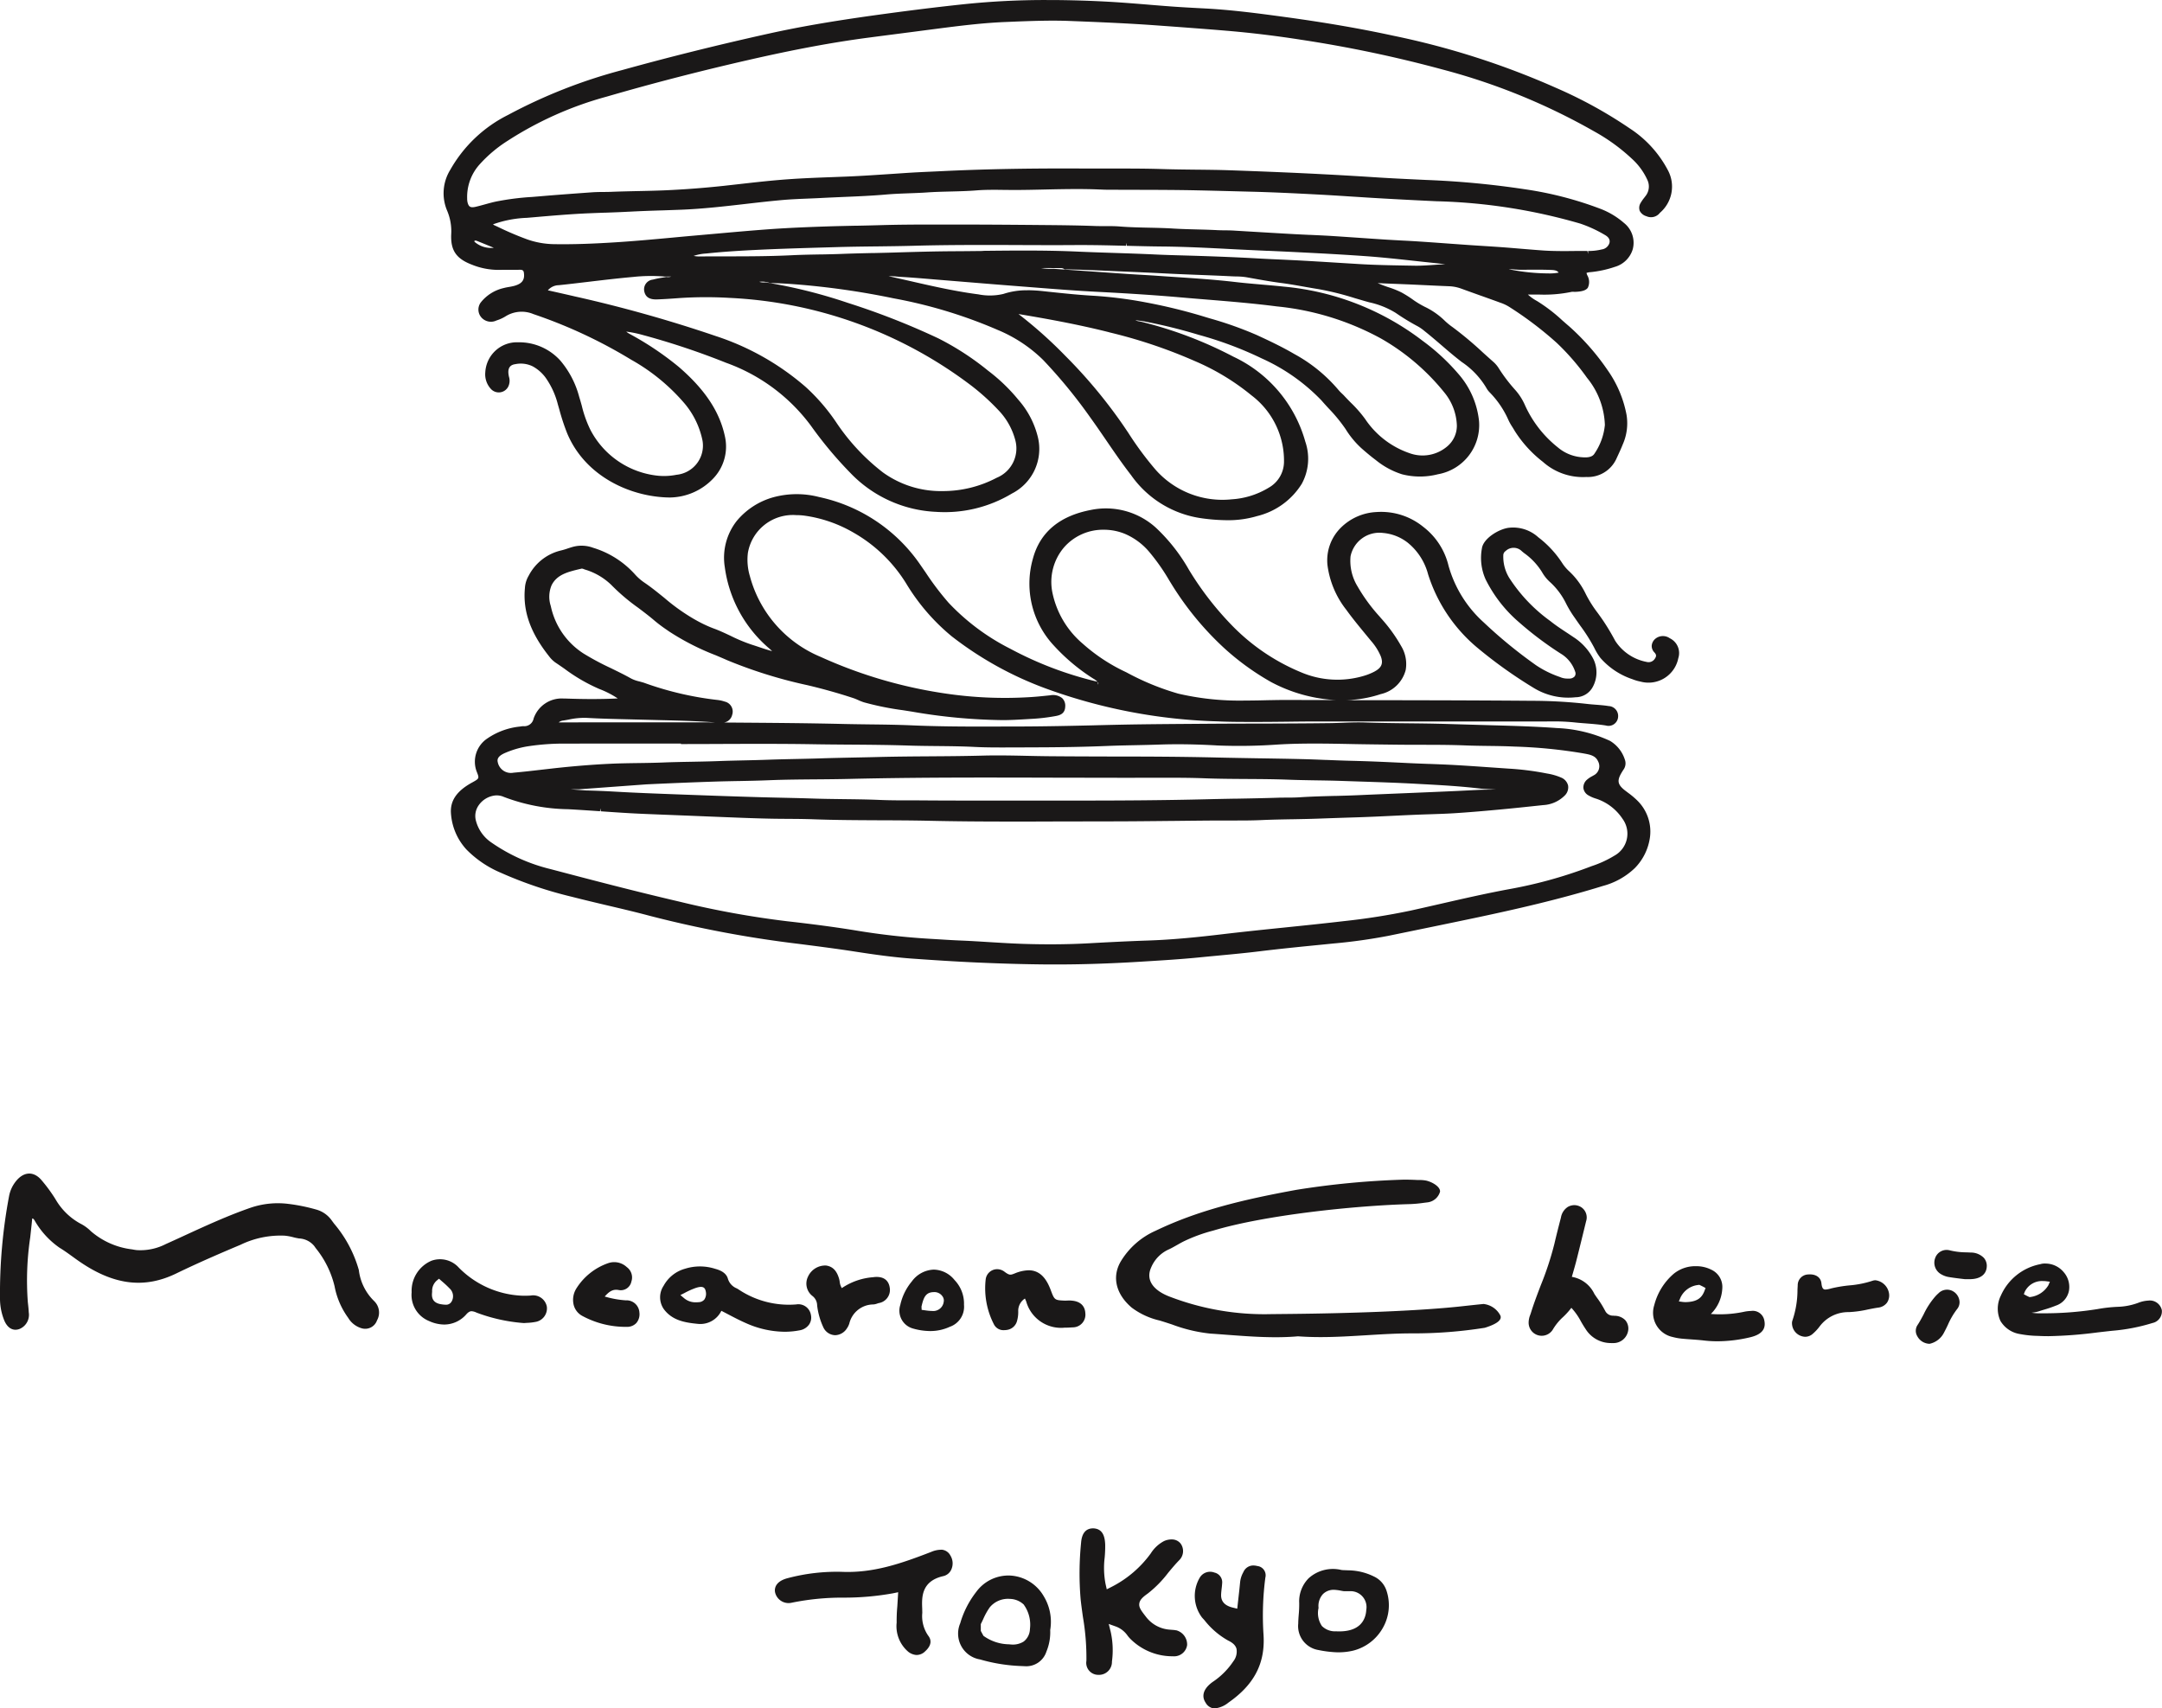 <svg xmlns="http://www.w3.org/2000/svg" xmlns:xlink="http://www.w3.org/1999/xlink" width="214.027" height="169.124" viewBox="0 0 214.027 169.124"><defs><clipPath id="a"><rect width="214.027" height="169.123" fill="none"/></clipPath></defs><g clip-path="url(#a)"><path d="M90.237,124.3c-.172-.049-.494-.048-.835-.091a3.234,3.234,0,0,1-2.177-1.276c-.472-.605-.7-.914-.641-1.3.06-.413.449-.7.864-1a11.12,11.12,0,0,0,1.993-2.034c.344-.413.7-.84,1.093-1.245a1.264,1.264,0,0,0,.155-1.626,1.091,1.091,0,0,0-.848-.429,1.809,1.809,0,0,0-.815.164,3.449,3.449,0,0,0-1.3,1.208,10.907,10.907,0,0,1-3.878,3.319l-.486.246-.121-.535a8.421,8.421,0,0,1-.086-2.606,12.133,12.133,0,0,0,.052-1.259c-.029-1.057-.386-1.591-1.158-1.633h-.007c-.737-.013-1.147.464-1.221,1.416a30.421,30.421,0,0,0-.045,5.608c.058.541.134,1.09.209,1.63l.025.168a23.807,23.807,0,0,1,.337,4.286,1.187,1.187,0,0,0,1.157,1.392h.033a1.28,1.28,0,0,0,1.338-1.313,8.408,8.408,0,0,0-.125-2.953l-.193-.772.75.27a2.457,2.457,0,0,1,1.125.9,2.932,2.932,0,0,0,.3.34,5.881,5.881,0,0,0,4.185,1.69,1.3,1.3,0,0,0,1.4-1.109,1.456,1.456,0,0,0-1.082-1.465" transform="translate(26.202 37.096)" fill="#1a1818"/><path d="M74.384,115.8a2.476,2.476,0,0,0-.994.208c-2.991,1.158-5.725,2.108-8.854,1.979a19,19,0,0,0-5.334.617c-1.3.325-1.337,1.068-1.29,1.371a1.368,1.368,0,0,0,1.667,1.066,25.064,25.064,0,0,1,5.134-.5,27.14,27.14,0,0,0,4.853-.424l.541-.111-.086,1.412a14.977,14.977,0,0,0-.064,1.592,3.32,3.32,0,0,0,1.171,2.908,1.493,1.493,0,0,0,.767.3,1.2,1.2,0,0,0,.881-.362c.738-.67.572-1.214.307-1.546a3.382,3.382,0,0,1-.588-2.263l-.009-.425c-.044-1.081-.107-2.713,2.085-3.211a1.139,1.139,0,0,0,.819-.71,1.475,1.475,0,0,0-.11-1.322,1.071,1.071,0,0,0-.9-.587" transform="translate(18.808 37.615)" fill="#1a1818"/><path d="M96.262,118.184a.923.923,0,0,0-.795-1.155,1.584,1.584,0,0,0-.319-.05,1.062,1.062,0,0,0-1.06.654,2.531,2.531,0,0,0-.327,1.041c-.045.466-.094.921-.154,1.443l-.125,1.135-.472-.114c-.772-.192-1.151-.619-1.126-1.269.005-.192.028-.374.052-.6.023-.176.04-.344.048-.5a.982.982,0,0,0-.758-1.09,1.19,1.19,0,0,0-1.455.5,3.554,3.554,0,0,0,.223,3.948l.25.277a7.844,7.844,0,0,0,2.346,2.008c.6.285.755.595.816.807a1.567,1.567,0,0,1-.314,1.245,7.343,7.343,0,0,1-2.048,2.043c-1.271.919-.908,1.741-.694,2.05a1.094,1.094,0,0,0,.836.572,2.539,2.539,0,0,0,1.431-.586c2.465-1.717,3.569-3.756,3.479-6.417l-.012-.273a28.86,28.86,0,0,1,.178-5.665" transform="translate(29 37.997)" fill="#1a1818"/><path d="M76.764,117.731a3.946,3.946,0,0,0-3.385,1.615,9.227,9.227,0,0,0-1.588,3.111,2.592,2.592,0,0,0,1.963,3.577,16.784,16.784,0,0,0,4.124.656l.293.013a2.089,2.089,0,0,0,2.155-1.451,4.973,4.973,0,0,0,.374-2.126,4.876,4.876,0,0,0-.637-3.344,4.094,4.094,0,0,0-3.3-2.051m1.33,2.893a3.382,3.382,0,0,1,.6,2.4,1.614,1.614,0,0,1-.623,1.241,2.007,2.007,0,0,1-1.2.293l-.089-.007-.158-.015a4.423,4.423,0,0,1-2.533-.841l-.261-.484,0-.676c.086-.167.164-.333.242-.5a6.685,6.685,0,0,1,.64-1.153,2.334,2.334,0,0,1,2-.841,2.06,2.06,0,0,1,1.387.578" transform="translate(23.265 38.24)" fill="#1a1818"/><path d="M105.732,119.342a2.347,2.347,0,0,0-1.219-1.359,5.917,5.917,0,0,0-2.552-.617l-.514-.02a1.153,1.153,0,0,1-.187-.02,3.589,3.589,0,0,0-3.215.819,3.258,3.258,0,0,0-.941,2.467,11.134,11.134,0,0,1-.05,1.168c-.023.3-.044.578-.046.857a2.4,2.4,0,0,0,2.01,2.621,11.072,11.072,0,0,0,1.582.212,6.288,6.288,0,0,0,1.851-.155,4.683,4.683,0,0,0,2.976-2.329,4.528,4.528,0,0,0,.306-3.643m-1.989,1.932c-.045.851-.494,2.259-2.994,2.129a1.842,1.842,0,0,1-1.4-.526,2.281,2.281,0,0,1-.331-1.787,1.74,1.74,0,0,1,.437-1.374,1.505,1.505,0,0,1,1.2-.416,4.32,4.32,0,0,1,.586.083c.1.019.2.038.278.046l.032,0c.07,0,.144,0,.233,0,.114,0,.242,0,.378,0a1.577,1.577,0,0,1,1.583,1.838" transform="translate(31.511 38.086)" fill="#1a1818"/><path d="M36.027,26.232a7.043,7.043,0,0,0,2.467.485h.143c.172,0,.358-.007.582-.007l.939,0c.207,0,.379,0,.564-.005.313,0,.356.143.378.317.091.689-.181,1.057-.942,1.273a5.437,5.437,0,0,1-.55.114c-.17.029-.329.058-.485.1a4.047,4.047,0,0,0-2.295,1.433,1.18,1.18,0,0,0,.056,1.476,1.26,1.26,0,0,0,1.5.306,3.836,3.836,0,0,0,.894-.405,3,3,0,0,1,2.768-.223,48.452,48.452,0,0,1,9.674,4.514,19.409,19.409,0,0,1,5.314,4.369,8.217,8.217,0,0,1,1.749,3.655A2.9,2.9,0,0,1,56.206,47a6.323,6.323,0,0,1-2.251.04,8.517,8.517,0,0,1-6.274-4.49,11.405,11.405,0,0,1-.849-2.373c-.083-.3-.168-.6-.262-.9a9.141,9.141,0,0,0-1.86-3.576,5.491,5.491,0,0,0-4.188-1.816,3.138,3.138,0,0,0-3.246,2.972,2.134,2.134,0,0,0,.568,1.659,1.055,1.055,0,0,0,1.7-.233,1.322,1.322,0,0,0,.074-.995c-.017-.085-.034-.172-.045-.262-.073-.579.151-.906.665-.974a2.679,2.679,0,0,1,1.741.219,3.926,3.926,0,0,1,1.264,1.11,7.966,7.966,0,0,1,1.216,2.648l.152.529a21.371,21.371,0,0,0,.772,2.34c1.824,4.349,6.4,6.323,10.167,6.351A6.021,6.021,0,0,0,59.81,47.4a4.569,4.569,0,0,0,1.2-4.144c-.517-2.484-1.974-4.689-4.587-6.941a30.084,30.084,0,0,0-4.671-3.158l-.13-.072a2.074,2.074,0,0,1-.393-.257,10.964,10.964,0,0,1,1.569.315,74.519,74.519,0,0,1,8.323,2.773,17.992,17.992,0,0,1,8.376,6.209,39.387,39.387,0,0,0,3.959,4.732,12.523,12.523,0,0,0,8.422,3.812,12.9,12.9,0,0,0,7.536-1.815,4.953,4.953,0,0,0,2.582-5.511,8.7,8.7,0,0,0-1.947-3.765,17.515,17.515,0,0,0-3.009-2.891,27.165,27.165,0,0,0-4.918-3.193,73.074,73.074,0,0,0-8.984-3.521,50.842,50.842,0,0,0-8.085-2.015l-.038-.007-.04.005A1.506,1.506,0,0,1,64.4,27.9a2.169,2.169,0,0,1,1,.1l.107.021c.874.011,1.73.068,2.452.123A77.316,77.316,0,0,1,77.7,29.534a47.478,47.478,0,0,1,10.338,3.142A14.132,14.132,0,0,1,92.5,35.633a50.546,50.546,0,0,1,4.693,5.729c.522.722,1.032,1.467,1.558,2.236.778,1.137,1.581,2.312,2.456,3.438a10.243,10.243,0,0,0,7.045,4.279,19.148,19.148,0,0,0,2.475.183,10,10,0,0,0,2.952-.408A7.206,7.206,0,0,0,118.1,47.9a5.186,5.186,0,0,0,.355-4.175,13.209,13.209,0,0,0-7.12-8.415,40.317,40.317,0,0,0-9.156-3.468c-.045-.011-.1-.02-.162-.03a1,1,0,0,1-.383-.118l.14.019c.246.032.478.061.711.1a52.9,52.9,0,0,1,5.4,1.329,36.485,36.485,0,0,1,6.262,2.342,18.936,18.936,0,0,1,5.891,4.139c.236.272.484.543.725.805a15.614,15.614,0,0,1,1.675,2.043,8.876,8.876,0,0,0,1.588,1.917c.547.481.979.836,1.4,1.15a7.845,7.845,0,0,0,2.6,1.412,7.162,7.162,0,0,0,3.549,0,4.942,4.942,0,0,0,4.077-5.265,8.4,8.4,0,0,0-2.035-4.661,20.791,20.791,0,0,0-3.54-3.278,26.554,26.554,0,0,0-13.738-5.371c-.739-.079-1.493-.144-2.222-.207l-.073-.007c-.833-.072-1.693-.146-2.537-.245-1.961-.229-3.963-.363-5.923-.493q-.9-.06-1.794-.122c-.541-.038-1.089-.07-1.62-.1l-.227-.013c-.417-.025-.844-.05-1.265-.079l-7.146-.5a5.711,5.711,0,0,1-1.236-.07c.176,0,.347-.005.509-.005l1.023.005.405,0a.561.561,0,0,1,.319.078l.07.046h.085c1.155.024,2.349.064,3.647.123l2.28.1c1.269.056,2.582.113,3.872.18,1.15.06,2.321.106,3.523.151,1.039.041,2.11.083,3.164.136.132.007.27.011.42.015a6.753,6.753,0,0,1,1.015.078c1.112.2,2.261.412,3.422.566.78.1,1.566.241,2.325.375l.126.023c.421.073.852.148,1.278.216a28.862,28.862,0,0,1,3.566.886c.337.1.684.2,1.024.3l.412.115a8.321,8.321,0,0,1,2.627,1.051,21.716,21.716,0,0,0,2.2,1.338,4.476,4.476,0,0,1,.664.47l.093.074c.534.428,1.059.877,1.565,1.312.552.476,1.123.966,1.708,1.426l.284.224a8.033,8.033,0,0,1,2.459,2.587,1.992,1.992,0,0,0,.359.468l.1.106a9.141,9.141,0,0,1,1.713,2.577,5.19,5.19,0,0,0,.4.714c.078.125.158.252.231.382a11.9,11.9,0,0,0,2.789,3.063,5.94,5.94,0,0,0,4.3,1.5,3.1,3.1,0,0,0,2.964-1.778l.151-.329c.17-.366.344-.743.492-1.119a5.161,5.161,0,0,0,.374-2.931,11.331,11.331,0,0,0-1.889-4.442,23.592,23.592,0,0,0-3.8-4.322c-.221-.188-.442-.383-.664-.576a16.263,16.263,0,0,0-2.5-1.917,4.43,4.43,0,0,1-.909-.643l.429,0h.759a13.275,13.275,0,0,0,3.113-.265.506.506,0,0,1,.125-.013l.249.008c.685-.028,1.06-.148,1.251-.4a1.325,1.325,0,0,0-.048-1.24,2.118,2.118,0,0,1-.081-.231,1.145,1.145,0,0,1,.366-.077,10.753,10.753,0,0,0,2.442-.526,2.591,2.591,0,0,0,1.773-1.751A2.5,2.5,0,0,0,150,22.07a7.771,7.771,0,0,0-2.415-1.431,35.249,35.249,0,0,0-7.375-1.9,87.415,87.415,0,0,0-9.74-.923l-.943-.044c-1.407-.066-2.863-.136-4.294-.231-2.129-.14-4.467-.272-7.361-.409-2.159-.1-4.3-.185-6.845-.274-1.143-.04-2.309-.052-3.484-.064-1.059-.012-2.152-.023-3.227-.058-1.383-.045-2.777-.052-4.076-.052h-1.9c-.558,0-1.014,0-1.432,0-.824-.005-1.637-.008-2.414-.008-4.367,0-8.24.085-11.844.258l-.99.046c-.9.04-1.822.082-2.732.142l-1.2.081c-1.516.1-3.084.209-4.637.274l-1.6.062c-1.338.049-2.855.106-4.323.213-1.612.118-3.225.3-4.784.477l-1.555.174c-1.873.2-3.781.348-5.673.433-.934.041-1.883.061-2.821.081-.849.019-1.726.037-2.587.073-.264.011-.531.013-.8.015-.366,0-.743.008-1.11.033-1.864.134-3.545.256-5.222.4l-.723.06a26.092,26.092,0,0,0-3.643.472c-.333.076-.669.168-.994.258-.294.082-.6.166-.9.237-.542.127-.726.024-.841-.452a1.734,1.734,0,0,1-.034-.379,4.81,4.81,0,0,1,1.257-3.385,13.243,13.243,0,0,1,2.741-2.305,34.956,34.956,0,0,1,9.806-4.376c4.543-1.321,9.311-2.553,14.172-3.66,4.5-1.027,8.236-1.72,11.753-2.182,1.921-.253,3.874-.5,5.768-.75l1.143-.148c2.25-.291,4.45-.56,6.635-.649l.488-.02c1.83-.078,4.031-.158,5.831-.085,2.875.111,5.687.228,8.505.429,2.289.166,4.724.342,7.114.543s4.858.5,7.3.882a124.885,124.885,0,0,1,14.051,2.954,62.445,62.445,0,0,1,15.024,6.135,18.6,18.6,0,0,1,3.695,2.68,6.391,6.391,0,0,1,1.575,2.163,1.52,1.52,0,0,1-.221,1.567l-.134.175a3.817,3.817,0,0,0-.319.462.919.919,0,0,0-.107.805,1.063,1.063,0,0,0,.664.535,1.108,1.108,0,0,0,1.339-.339,3.41,3.41,0,0,0,.79-4.208,11.094,11.094,0,0,0-3.784-4.149,44.034,44.034,0,0,0-7.252-3.992,78.84,78.84,0,0,0-16.16-5.183c-3.263-.709-6.8-1.317-10.824-1.864-2.659-.362-5.258-.7-7.844-.833l-.167-.009c-1.016-.053-2.065-.109-3.1-.184-.706-.052-1.423-.11-2.121-.167l-.228-.02C101.6.354,100.3.246,99.014.174c-1.8-.1-3.672-.16-5.559-.171l-.564,0a77.488,77.488,0,0,0-8.252.416c-2.725.289-5.628.649-8.875,1.1C71.523,2.11,68.3,2.67,65.315,3.332c-5.022,1.114-9.9,2.329-14.512,3.61a51.816,51.816,0,0,0-11.262,4.43,13.49,13.49,0,0,0-5.731,5.437,4.416,4.416,0,0,0-.319,4.029A5.2,5.2,0,0,1,33.9,23.23c-.056,1.592.521,2.406,2.128,3m.17-2.371a.12.12,0,0,1,.1-.044.424.424,0,0,1,.158.036c.481.192.967.391,1.473.6l.188.077A2.472,2.472,0,0,1,36.288,24c-.021-.015-.123-.093-.091-.143m15.315-2.9c1.09-.058,2.2-.1,3.341-.132.6-.02,1.219-.041,1.827-.065,2.093-.083,4.2-.323,6.281-.562,1.231-.142,2.5-.287,3.76-.4.824-.072,1.668-.106,2.483-.139l.114-.005c.395-.016.8-.032,1.2-.054.721-.038,1.453-.069,2.161-.1,1.4-.058,2.855-.119,4.288-.245.759-.066,1.545-.094,2.254-.121.583-.021,1.184-.042,1.771-.083.778-.054,1.569-.074,2.342-.093.848-.021,1.725-.042,2.6-.113.473-.037,1-.054,1.651-.054.325,0,.653,0,.971.008l1.047.008c1.036,0,2.091-.024,3.153-.048,1.8-.041,3.739-.072,5.3,0l.076,0c.225.012.46.021.689.024.791,0,1.6.007,2.382.008h.486c2.012.005,4.092.009,6.137.054,1.241.026,2.5.06,3.725.091l1.53.04c2.038.052,4.025.144,6.383.268,1.239.064,2.5.144,3.714.223l.219.013c.75.048,1.521.1,2.28.142,1.958.114,3.924.213,5.77.3a55.866,55.866,0,0,1,14.237,2.216,12.837,12.837,0,0,1,2.415,1.113c.387.216.539.474.466.79a.924.924,0,0,1-.767.652,5.451,5.451,0,0,1-1.346.152v.289l-.073-.29h-.441c-.327,0-.654,0-.98.005s-.653.005-.98.005c-.817,0-1.44-.019-2.019-.06-.7-.05-1.414-.109-2.157-.171l-.159-.013c-.556-.046-1.129-.094-1.692-.136-.633-.046-1.278-.087-1.9-.127-.469-.029-.954-.06-1.431-.093l-2.069-.148c-.935-.068-1.9-.138-2.854-.2-.588-.04-1.187-.072-1.767-.1l-.114-.007c-.478-.026-.971-.053-1.456-.083-.751-.049-1.514-.1-2.252-.152-.975-.066-1.983-.135-2.976-.2-.709-.044-1.432-.077-2.13-.109l-.089,0c-.543-.025-1.1-.052-1.653-.082-1.537-.086-3.1-.18-4.606-.27l-1.31-.079c-.276-.016-.56-.02-.843-.023-.246,0-.5-.005-.755-.017-.676-.036-1.365-.054-2.043-.072-.778-.02-1.579-.041-2.37-.09s-1.592-.066-2.379-.083c-.941-.02-1.913-.042-2.867-.118-.44-.036-.888-.038-1.272-.038h-.442c-.253,0-.526,0-.8-.012-1.761-.065-3.6-.081-5.109-.094-2.779-.025-5.766-.048-8.781-.049H81.749c-2.011,0-3.7.011-5.407.062-.743.023-1.5.038-2.231.054l-.184,0c-.908.02-1.844.04-2.765.069-1.71.057-3.727.134-5.7.274-1.765.127-3.558.287-5.293.442l-2.116.188c-.729.064-1.468.131-2.187.2l-.188.017c-1.717.158-3.494.322-5.26.437-2.463.163-4.446.229-6.314.2a8.383,8.383,0,0,1-2.656-.466,30.536,30.536,0,0,1-2.932-1.249l-.266-.123a.68.68,0,0,1-.209-.125,11.079,11.079,0,0,1,3.356-.644l.766-.066c1.792-.154,3.645-.314,5.473-.389.472-.02.943-.037,1.415-.054l.077,0c.784-.028,1.592-.057,2.386-.1M99.05,32.9a49.573,49.573,0,0,1,8.446,2.834,23.1,23.1,0,0,1,5.625,3.4,8.11,8.11,0,0,1,3.222,6.653,2.964,2.964,0,0,1-1.517,2.495,7.992,7.992,0,0,1-3.655,1.147,8.822,8.822,0,0,1-7.533-2.925,32.034,32.034,0,0,1-2.7-3.646l-.44-.653A49.338,49.338,0,0,0,94.7,35.23,43.611,43.611,0,0,0,90.076,31.1l-.016-.012c2.677.446,5.828,1.008,8.99,1.807m-8.1-4.159a7.314,7.314,0,0,0-2.39.363,5.816,5.816,0,0,1-2.471.04c-2.134-.276-4.235-.741-6.38-1.232-.658-.152-1.324-.3-2.028-.46l-.47-.106a6.51,6.51,0,0,1,.788.036c.117.011.227.02.338.026,1.143.068,2.3.166,3.422.26l3.484.285c1.48.122,3.01.246,4.515.363l1.565.122c2.163.171,4.4.347,6.615.46,3.17.162,5.77.335,8.179.546.827.073,1.668.142,2.5.209,2.3.188,4.685.383,7.014.684a26.979,26.979,0,0,1,10.32,3.182,22.079,22.079,0,0,1,6.261,5.334,5.421,5.421,0,0,1,1.245,3.279,2.669,2.669,0,0,1-.934,2.046,3.761,3.761,0,0,1-3.735.694,8.664,8.664,0,0,1-4.409-3.385,12.063,12.063,0,0,0-1.41-1.611c-.213-.216-.433-.439-.641-.664-.078-.086-.163-.167-.253-.253a3.946,3.946,0,0,1-.342-.355,15.288,15.288,0,0,0-4.369-3.555c-1.206-.706-2.487-1.312-3.7-1.871a36.308,36.308,0,0,0-4.685-1.663l-.541-.164a53.894,53.894,0,0,0-5.715-1.4,41.546,41.546,0,0,0-5.335-.674c-1.456-.083-2.931-.241-4.387-.395l-.441-.048a15.424,15.424,0,0,0-1.611-.1m-4.43-3.882H86.39c-.9.011-1.82.02-2.729.024-1.934.011-3.872.065-6.024.131-.611.019-1.232.032-1.836.046l-.18,0c-.987.023-2.008.045-3.011.085-.7.029-1.419.042-2.114.056l-.181,0c-.872.016-1.773.032-2.655.076-2.277.113-4.579.114-6.814.115-.717,0-1.456,0-2.185.007h-.135a2.863,2.863,0,0,1-.623-.054,4.685,4.685,0,0,1,1.239-.237l.2-.02c1.652-.172,3.337-.268,4.768-.338,2.271-.111,4.575-.178,6.8-.242l1.182-.034c1.289-.038,2.6-.054,3.862-.069h.087c1.18-.015,2.4-.029,3.6-.062,1.989-.056,4.1-.081,6.859-.081,1.086,0,2.19,0,3.264.008h.309c1.947.008,4.057.015,5.75,0h.492c1.464,0,2.953.037,4.393.074l.007-.29.068.291c1.15.029,2.337.06,3.505.07,2.234.021,4.489.132,6.992.265,1.115.058,2.251.11,3.348.159l.085,0c.817.036,1.66.074,2.491.115,2.647.131,4.873.25,7.128.409,1.651.115,3.324.3,4.954.477.7.077,1.423.155,2.136.229l.9.1c-.372.015-.75.041-1.137.066-.55.04-1.174.082-1.785.082l-1.118-.019c-1.435-.025-2.917-.052-4.375-.138l-2.258-.138c-1.147-.072-2.336-.144-3.5-.209-.658-.037-1.329-.066-1.977-.1-.7-.029-1.418-.061-2.126-.1-1.985-.115-4.159-.207-6.84-.289l-.98-.028c-.877-.024-1.781-.049-2.671-.093-1.31-.062-2.644-.106-3.993-.15-1.184-.038-2.41-.078-3.614-.131-1.586-.073-3.284-.106-5.346-.106-1.361,0-2.744.015-4.082.029M44.556,28.231c.98-.1,1.977-.221,2.94-.335,1.451-.172,2.95-.35,4.439-.482a16.21,16.21,0,0,1,3.129-.033h.611a.992.992,0,0,1-.424.041l-.048-.007-.046.009c-.125.023-.25.044-.372.064a8.427,8.427,0,0,0-.919.191.969.969,0,0,0-.848,1.175c.117.53.476.788,1.17.788h0c.73-.021,1.475-.074,2.194-.127l.234-.017a39.752,39.752,0,0,1,4.859-.008,42.909,42.909,0,0,1,23.536,8.4,22.358,22.358,0,0,1,3.108,2.762,6.721,6.721,0,0,1,1.6,2.831,3.14,3.14,0,0,1-1.814,3.812,11.419,11.419,0,0,1-5.35,1.32,9.8,9.8,0,0,1-5.919-1.852,20.894,20.894,0,0,1-4.626-4.963A19.327,19.327,0,0,0,68.986,38.3a25.751,25.751,0,0,0-8.882-5.03,133.974,133.974,0,0,0-13.985-3.931c-.628-.147-1.271-.291-1.893-.432l-.755-.168a1.453,1.453,0,0,1,1.085-.507m81.729-.175q1.24.05,2.48.1l1.461.068c.792.038,1.61.078,2.415.109a3.953,3.953,0,0,1,1.235.233c.636.233,1.285.465,1.914.69l.1.034c.612.219,1.244.444,1.864.672a4.121,4.121,0,0,1,.861.4,35.324,35.324,0,0,1,4.732,3.582,23.626,23.626,0,0,1,3,3.463,7.762,7.762,0,0,1,1.763,4.661,6.061,6.061,0,0,1-1.017,2.817c-.1.168-.3.393-.93.393-.158,0-.309-.013-.439-.025a4.136,4.136,0,0,1-2.255-.953,11.233,11.233,0,0,1-3.307-4.273,5.737,5.737,0,0,0-.927-1.427,15.786,15.786,0,0,1-1.61-2.113,2.9,2.9,0,0,0-.562-.67c-.339-.3-.678-.605-1.012-.906a35.063,35.063,0,0,0-3.01-2.521,6.828,6.828,0,0,1-.776-.633,7.334,7.334,0,0,0-1.986-1.387,9.1,9.1,0,0,1-1.232-.75,10.744,10.744,0,0,0-1.074-.672,9,9,0,0,0-1.281-.513,11.21,11.21,0,0,1-1.076-.412ZM139.2,26.679c.191.013.371.026.562.026l1.531-.008c.583,0,1.055.008,1.485.026.3.011.608.042.753.264a4.636,4.636,0,0,1-1.036.079,19.994,19.994,0,0,1-3.908-.415,5.874,5.874,0,0,1,.613.026m-90.084-5.91Z" transform="translate(10.765)" fill="#1a1818"/><path d="M154.35,51.185a1.18,1.18,0,0,0-1.39.03,1,1,0,0,0-.392.7.9.9,0,0,0,.268.681c.231.245.188.411.021.647a.728.728,0,0,1-.79.291,4.755,4.755,0,0,1-3.119-2.1c-.363-.682-.737-1.31-1.142-1.92-.185-.277-.386-.555-.58-.824a11.981,11.981,0,0,1-1.172-1.851,7.652,7.652,0,0,0-1.211-1.824c-.125-.139-.265-.278-.413-.424a4.116,4.116,0,0,1-.709-.824,10.165,10.165,0,0,0-2.382-2.573,3.7,3.7,0,0,0-2.864-.946c-.98.089-2.589,1.047-2.719,2.056a5.185,5.185,0,0,0,.371,3.064,13.474,13.474,0,0,0,3.295,4.229,33.75,33.75,0,0,0,4.129,3.108,3.255,3.255,0,0,1,1.436,1.785.489.489,0,0,1-.05.478.7.7,0,0,1-.548.213l-.139,0a1.777,1.777,0,0,1-.661-.111l-.121-.048a10.015,10.015,0,0,1-2.379-1.179l-.078-.057a46.759,46.759,0,0,1-5.06-4.153,11.843,11.843,0,0,1-3.5-5.628,6.86,6.86,0,0,0-2.5-3.845,6.609,6.609,0,0,0-4.618-1.465,5.359,5.359,0,0,0-3.552,1.563,4.548,4.548,0,0,0-1.314,3.672,8.986,8.986,0,0,0,1.865,4.442c.59.821,1.248,1.618,1.884,2.391l.582.707a5.592,5.592,0,0,1,.946,1.5c.269.71.09,1.139-.637,1.526a5.693,5.693,0,0,1-1.025.412,9.18,9.18,0,0,1-6.253-.359,20.415,20.415,0,0,1-6.969-4.789,30.713,30.713,0,0,1-4.1-5.339,17.621,17.621,0,0,0-3.271-4.169,7.365,7.365,0,0,0-6.445-1.763c-3.112.594-5.044,2.222-5.74,4.837a8.987,8.987,0,0,0,2.08,8.59,19.218,19.218,0,0,0,3.7,3.14q.1.064.2.127a2.026,2.026,0,0,1,.42.313,35.367,35.367,0,0,1-8.613-3.256,22.019,22.019,0,0,1-6.134-4.569,27.94,27.94,0,0,1-2.272-3l-.53-.766a16.25,16.25,0,0,0-10-6.693,8.838,8.838,0,0,0-4.528.017,7.221,7.221,0,0,0-3.642,2.353,5.892,5.892,0,0,0-1.176,4.58,12.8,12.8,0,0,0,4.424,8.062c.09.078.176.16.26.241-.446-.117-.87-.26-1.284-.4-.236-.079-.48-.162-.721-.236a16.156,16.156,0,0,1-2.118-.884c-.554-.261-1.126-.531-1.72-.743a12.784,12.784,0,0,1-1.775-.849l-.089-.048a19.7,19.7,0,0,1-2.969-2.117c-.621-.5-1.264-1.027-1.951-1.494a5.067,5.067,0,0,1-.959-.836,9.134,9.134,0,0,0-4.129-2.623,3.293,3.293,0,0,0-1.883-.125c-.209.05-.412.118-.643.193a6.534,6.534,0,0,1-.723.212A4.859,4.859,0,0,0,41.4,44.985a2.706,2.706,0,0,0-.378,1.216c-.221,2.291.537,4.441,2.386,6.77a2.84,2.84,0,0,0,.627.62c.3.2.6.407.893.612a17.109,17.109,0,0,0,3.454,2.007,9.162,9.162,0,0,1,1.827.938c-1.582.078-3.17.082-5.222.008l-.151,0a2.933,2.933,0,0,0-2.956,1.985.939.939,0,0,1-1.021.752,2.108,2.108,0,0,0-.309.037A6.955,6.955,0,0,0,37.317,61.1a2.761,2.761,0,0,0-1.073,3.286c.272.684.272.684-.435,1.077l-.073.04c-1.473.821-2.121,1.775-2.039,3a5.856,5.856,0,0,0,1.545,3.61,10.467,10.467,0,0,0,3.4,2.295,40.348,40.348,0,0,0,7.036,2.377c1.172.3,2.375.586,3.556.864,1.359.319,2.765.65,4.133,1.016A112.043,112.043,0,0,0,68.15,81.448l.147.019c1.742.224,3.543.454,5.328.73,2.091.325,3.85.566,5.642.7,1.99.142,4.34.3,6.676.4,2.473.109,4.716.17,6.857.185l.869,0c2.526,0,5.156-.085,8.039-.257l.309-.019c1.937-.117,3.94-.237,5.9-.435.611-.061,1.232-.119,1.834-.176,1.3-.122,2.642-.248,3.974-.412,2.042-.25,4.123-.457,6.141-.656l1.17-.118a54.311,54.311,0,0,0,5.476-.764l.1-.021c2.7-.554,5.752-1.179,8.7-1.8,3.724-.791,8.113-1.779,12.435-3.117a7.251,7.251,0,0,0,3.15-1.766,5.382,5.382,0,0,0,1.505-3.111,4.294,4.294,0,0,0-1.239-3.553,7.9,7.9,0,0,0-.935-.79l-.3-.227c-.726-.568-.809-.951-.375-1.709.081-.138.148-.248.217-.348a1.076,1.076,0,0,0,.128-1.029,3.333,3.333,0,0,0-1.459-1.826,13.828,13.828,0,0,0-5.26-1.268c-2.159-.158-4.355-.219-6.476-.277l-4.553-.132c-1.249-.036-2.52-.05-3.817-.064-1.375-.016-2.794-.032-4.192-.081-.644-.021-1.408,0-2.117.029-.405.015-.827.03-1.239.036-2.541.032-5.123.04-7.622.046h-.123c-1.643,0-3.339.009-5.007.021l-.918.007c-1.7.012-3.459.025-5.187.048-1.559.021-3.144.058-4.746.1-2.244.052-4.564.1-6.844.11l-4.086.009c-2.061,0-4.5-.013-6.973-.122-1.379-.06-2.785-.077-4.2-.094-.847-.011-1.722-.021-2.585-.042-3.35-.079-6.759-.106-10.057-.13l-1.7-.013a.992.992,0,0,0,.8-.76A1.011,1.011,0,0,0,60.8,57.46a3.312,3.312,0,0,0-.672-.155,31.874,31.874,0,0,1-7.251-1.684c-.16-.06-.33-.1-.538-.159a3.351,3.351,0,0,1-.8-.284c-.657-.372-1.342-.7-2.007-1.028a26.263,26.263,0,0,1-2.7-1.444A7.38,7.38,0,0,1,43.581,48a2.947,2.947,0,0,1,.079-2.056c.525-1.059,1.614-1.322,2.768-1.6l.224-.05a.667.667,0,0,1,.22.062l.079.029a6.343,6.343,0,0,1,2.619,1.524,19.6,19.6,0,0,0,2.658,2.26c.548.413,1.114.841,1.639,1.292a14.23,14.23,0,0,0,1.15.864l.256.179A24.586,24.586,0,0,0,59.9,52.87c.376.159.766.325,1.146.493A46.4,46.4,0,0,0,69,55.839c1.563.37,3.093.8,4.549,1.282.167.056.323.126.48.195a4.945,4.945,0,0,0,.56.219,28.8,28.8,0,0,0,3.88.783l.866.136a55.656,55.656,0,0,0,9,.84c.766,0,1.539-.046,2.3-.091l.431-.026a18.554,18.554,0,0,0,2.565-.3c.421-.086.856-.264.877-.925a1.035,1.035,0,0,0-.31-.841,1.454,1.454,0,0,0-1.171-.274l-.238.024c-.58.061-1.239.13-1.873.163a40,40,0,0,1-8.183-.351A45.917,45.917,0,0,1,70.3,53.037a12.017,12.017,0,0,1-7.011-8,5.641,5.641,0,0,1-.195-2.3A4.513,4.513,0,0,1,67.868,39a6.573,6.573,0,0,1,.774.046,13.221,13.221,0,0,1,4.9,1.683,14.642,14.642,0,0,1,5.264,5.109,20.381,20.381,0,0,0,4.459,5.155,34.5,34.5,0,0,0,9.278,5.155,53.869,53.869,0,0,0,17.077,3.271c1.024.048,2.051.054,3.009.054h1.114c.906,0,1.83-.012,2.723-.021.909-.012,1.848-.023,2.773-.023q5.1,0,10.2,0h11.87c.2,0,.408,0,.612,0,.246,0,.539-.007.84-.007a20.055,20.055,0,0,1,2.175.1c.367.04.743.07,1.155.1.636.052,1.293.1,1.936.205a.95.95,0,0,0,1.211-.824.984.984,0,0,0-.943-1.1c-.421-.072-.849-.1-1.273-.135-.276-.021-.559-.042-.84-.076a49.707,49.707,0,0,0-5.464-.31c-6.077-.049-12.256-.056-18.232-.062h-.331a11.843,11.843,0,0,0,3.586-.6,3.3,3.3,0,0,0,2.472-2.389,3.429,3.429,0,0,0-.453-2.375,15.25,15.25,0,0,0-1.985-2.744l-.152-.179a17.038,17.038,0,0,1-2.17-2.965,4.852,4.852,0,0,1-.7-2.984,2.911,2.911,0,0,1,3.214-2.318,4.6,4.6,0,0,1,2.434.953,5.971,5.971,0,0,1,2.026,3.129,15.56,15.56,0,0,0,4.82,7.23,45.81,45.81,0,0,0,5.64,4.03,6.56,6.56,0,0,0,4.148.922,1.933,1.933,0,0,0,1.726-1.076,3.008,3.008,0,0,0,.026-2.717,5.625,5.625,0,0,0-1.981-2.169c-.219-.15-.445-.3-.681-.454-.535-.354-1.089-.718-1.588-1.122a15.847,15.847,0,0,1-4.078-4.284,4.009,4.009,0,0,1-.584-2.211.508.508,0,0,1,.229-.441,1.148,1.148,0,0,1,1.619.03l.2.164a6.5,6.5,0,0,1,1.79,1.9,3.9,3.9,0,0,0,.82,1.008,7.062,7.062,0,0,1,1.563,2.108,10.809,10.809,0,0,0,.877,1.433l.042.064c.158.229.322.462.484.69a17.12,17.12,0,0,1,1.371,2.163,5.9,5.9,0,0,0,.623,1.027,7.239,7.239,0,0,0,3.162,2.1,4.323,4.323,0,0,0,.8.237A3.01,3.01,0,0,0,155.2,53.16a1.627,1.627,0,0,0-.853-1.975M97.731,55.531a.818.818,0,0,1,.064.087l-.027.178Zm18.423,1.77c-.346,0-.7.005-1.039.012l-.509.008c-.617.016-1.431.036-2.259.036a26.806,26.806,0,0,1-6.639-.681,25.392,25.392,0,0,1-5.156-2.118,17.618,17.618,0,0,1-4.315-2.834,9.015,9.015,0,0,1-2.987-5,5.273,5.273,0,0,1,1.18-4.576,5.126,5.126,0,0,1,3.9-1.7,5.461,5.461,0,0,1,2.113.419,6.484,6.484,0,0,1,2.394,1.789,20.155,20.155,0,0,1,1.975,2.819l.242.392a29.986,29.986,0,0,0,5.229,6.333,25.442,25.442,0,0,0,4.614,3.331,15.351,15.351,0,0,0,6.121,1.762c.138.007.274.012.411.015ZM146.8,64.774l-.126.072a2.578,2.578,0,0,0-.5.333,1.02,1.02,0,0,0-.371.833.97.97,0,0,0,.49.725,3.388,3.388,0,0,0,.764.331,5,5,0,0,1,2.624,2,2.485,2.485,0,0,1-.809,3.646,10.732,10.732,0,0,1-2.24,1.032l-.388.146a44.675,44.675,0,0,1-7.752,2.129c-2.3.424-4.61.953-6.885,1.473-.962.22-1.958.448-2.94.664a66.482,66.482,0,0,1-6.572,1.035c-1.958.229-3.952.435-5.944.639s-4.076.419-6.109.661c-2.175.258-4.747.534-7.334.62-2.128.072-4.245.183-5.849.273-2.043.113-4.194.132-6.473.06-1.118-.036-2.255-.106-3.4-.176-.923-.058-1.879-.118-2.819-.156-.714-.029-1.436-.074-2.194-.121l-.917-.054a69.683,69.683,0,0,1-7.223-.813c-2-.327-4.176-.619-6.839-.919a90.762,90.762,0,0,1-10.637-1.933c-4.32-1.007-8.519-2.1-12.8-3.231A17.461,17.461,0,0,1,37.7,71.409a3.739,3.739,0,0,1-1.554-2.255,1.836,1.836,0,0,1,.285-1.412,2.285,2.285,0,0,1,1.492-.967,1.627,1.627,0,0,1,.31-.029,1.762,1.762,0,0,1,.7.15A18.54,18.54,0,0,0,45.3,68.114c1.053.057,2.122.131,3.157.2l.021-.287.061.294c.926.065,1.883.131,2.823.185,1.06.061,2.138.1,3.213.143l2.389.094c1.8.073,3.664.15,5.5.22,1.17.044,2.137.073,3.044.09.517.009,1.043.013,1.6.016.8.005,1.631.011,2.446.041,2.186.081,4.409.09,6.582.1,1.618.005,3.291.012,4.936.049,2.381.053,4.9.077,8.174.077,1.456,0,2.934,0,4.372-.009l.605,0c1.437,0,2.916-.009,4.372-.009h.162c2.117,0,4.269-.023,6.354-.045h.111c1.443-.016,2.933-.032,4.4-.041h1.714c.794,0,1.717,0,2.638-.044,1.007-.044,2.03-.062,3.027-.081l.086,0c.8-.015,1.632-.03,2.446-.06,1.431-.052,2.615-.091,3.727-.126,1.277-.04,2.575-.1,3.83-.162l.262-.012c.6-.029,1.223-.058,1.834-.083.47-.02.949-.036,1.411-.05.784-.025,1.6-.052,2.391-.1,1.489-.093,2.989-.224,4.388-.354,1.427-.131,2.8-.277,4.454-.454a3.246,3.246,0,0,0,2.1-.921,1.132,1.132,0,0,0,.358-1.021,1.149,1.149,0,0,0-.7-.788,5.941,5.941,0,0,0-1.406-.4l-.125-.025a28.027,28.027,0,0,0-3.691-.458l-1.694-.117c-1.184-.083-2.406-.168-3.609-.236-.827-.046-1.668-.078-2.484-.109l-.074,0c-.657-.025-1.335-.049-2-.082-2.022-.1-3.846-.184-5.7-.228-.819-.019-1.649-.053-2.458-.086l-.089,0c-.787-.032-1.6-.065-2.4-.083-1.346-.032-2.716-.054-4.039-.076h-.083c-1.374-.024-2.791-.046-4.186-.079-3.56-.086-7.158-.1-10.707-.1-1.994-.005-4.055-.011-6.084-.03-.7-.007-1.415-.023-2.109-.038-1.423-.032-2.964-.058-4.225-.023-1.778.049-3.572.061-5.309.073-1.656.011-3.369.023-5.069.066-.778.021-1.569.037-2.383.053-1.092.023-2.222.045-3.331.082-.813.028-1.641.045-2.463.062-.917.02-1.863.04-2.791.074-.794.029-1.6.048-2.385.065-.816.019-1.66.037-2.488.069-.894.034-1.8.052-2.683.068-.919.017-1.869.034-2.8.072-.809.033-1.631.045-2.472.057-.914.013-1.859.026-2.783.07-1.759.083-3.565.228-5.523.442l-1.255.143c-.919.107-1.872.217-2.814.3a1.328,1.328,0,0,1-1.549-1.065c-.082-.354.131-.624.692-.878a9.47,9.47,0,0,1,2.287-.672,23.615,23.615,0,0,1,3.931-.265c1.435-.005,3-.008,4.92-.008l6.309,0v.05h.29c1.233,0,2.484-.005,3.7-.011,1.282-.005,2.61-.009,3.914-.009,2.022,0,3.682.012,5.228.038,1.158.02,2.336.028,3.478.037h.09c1.806.013,3.851.028,5.812.093.934.03,1.884.04,2.831.049,1.221.012,2.484.024,3.721.087S87.957,62,88.879,62c.5,0,1.01,0,1.514-.005l1.145-.005c2.692-.005,5.036-.052,7.166-.14.908-.037,1.828-.056,2.73-.074.753-.016,1.53-.032,2.295-.058,1.83-.066,3.756-.036,5.929.09a54.721,54.721,0,0,0,5.944-.1l.143-.008c1.028-.058,2.152-.085,3.434-.085,1.2,0,2.413.023,3.588.046l.442.009c1,.019,2.019.03,3.006.042l1.263.015c2.194.026,4.4-.017,6.639.072.742.029,1.5.04,2.3.05.843.011,1.714.023,2.573.065a49.363,49.363,0,0,1,6.783.669l.117.021c.574.106,1.117.207,1.363.763a1.012,1.012,0,0,1-.456,1.407M50.049,66.381c-.954-.056-1.951-.1-2.956-.123-.51-.033-1.036-.073-1.537-.115.268,0,.541,0,.807,0l6.69-.49c2.68-.125,4.853-.212,6.84-.276.756-.024,1.524-.038,2.267-.053h.085c.954-.019,1.938-.038,2.9-.078,1.562-.064,3.144-.076,4.726-.089,1.051-.008,2.136-.017,3.2-.042,3.968-.094,8.211-.136,13.756-.136,2.271,0,4.581.007,6.815.013l.756,0c2,.005,4.042.011,6.06.011L104.922,65c.923,0,2.138.005,3.34.052,1.4.054,2.814.062,4.177.07s2.8.016,4.21.072c.908.034,1.83.049,2.723.064.829.013,1.688.026,2.534.057l1.982.066c1.737.057,3.532.117,5.317.215l.657.036c1.893.1,3.85.211,5.805.448.1.013.42.03.828.053.176.009.4.021.64.036h-.077c-.689.008-1.338.017-1.541.028-.79.041-1.535.079-2.28.114-1.4.064-2.827.123-4.213.182l-3.109.129c-.767.032-1.554.064-2.329.1s-1.555.056-2.316.077l-.131,0c-1.118.029-2.273.06-3.407.134-.44.029-.884.032-1.32.033-.293,0-.595,0-.89.012-1.31.042-2.643.068-3.932.091l-.207,0c-.845.016-1.713.032-2.566.053-4.744.122-9.458.138-13.444.138l-3.794,0-5.893,0c-2.1,0-3.727-.005-5.26-.017-1.424-.012-2.851.015-4.273-.046-1.2-.052-2.413-.066-3.637-.081-1.007-.013-2.047-.025-3.071-.061-.957-.032-1.929-.054-2.912-.076-.668-.015-1.359-.03-2.039-.049-2.52-.072-5.016-.159-7.989-.27l-.625-.023c-1.814-.068-3.87-.143-5.832-.256m7.471-6.867-13.153.005a.826.826,0,0,1,.441-.183c.172-.026.348-.058.57-.1a7.4,7.4,0,0,1,1.673-.168c1.464.085,2.954.119,4.447.154l2.7.068c1.848.044,3.756.09,5.634.229-.693,0-1.439-.007-2.314-.007" transform="translate(10.944 11.993)" fill="#1a1818"/><path d="M37.042,100.315a5.128,5.128,0,0,1-1.521-3.08,12.212,12.212,0,0,0-2.446-4.585l-.27-.366a2.785,2.785,0,0,0-1.514-1.035,17.964,17.964,0,0,0-2.79-.562,8.39,8.39,0,0,0-3.676.38c-2.251.779-4.465,1.794-6.6,2.777-.592.273-1.2.552-1.808.824a5.5,5.5,0,0,1-2.879.6,4.42,4.42,0,0,1-.442-.07A7.6,7.6,0,0,1,9,93.4a4.072,4.072,0,0,0-1.057-.764,6.365,6.365,0,0,1-2.446-2.4,15.469,15.469,0,0,0-1.447-1.962c-.791-.865-1.781-.76-2.545.268A3.3,3.3,0,0,0,.9,89.912,52.038,52.038,0,0,0,0,100.051a5.8,5.8,0,0,0,.42,2.174c.294.7.713.89,1.012.921a1.09,1.09,0,0,0,.525-.083,1.511,1.511,0,0,0,.889-1.637c-.011-.291-.044-.592-.077-.881l-.016-.15a28.916,28.916,0,0,1,.237-6.375c.069-.62.14-1.259.2-1.888.129.021.172.1.231.195l.045.076A8.27,8.27,0,0,0,5.9,95.037c.449.272.881.584,1.351.925.274.2.555.4.836.586,3.309,2.206,6.274,2.525,9.339,1.043,2.283-1.108,4.613-2.106,6.388-2.852a9.078,9.078,0,0,1,4.376-.9,5.267,5.267,0,0,1,.865.16c.176.048.355.081.546.115a2.059,2.059,0,0,1,1.508.75l.144.205a9.5,9.5,0,0,1,1.869,3.78,7.714,7.714,0,0,0,1.347,3.123,2.3,2.3,0,0,0,1.354,1.04,1.237,1.237,0,0,0,1.5-.79,1.575,1.575,0,0,0-.276-1.9" transform="translate(0 28.485)" fill="#1a1818"/><path d="M62.773,98.394a8.961,8.961,0,0,1-5.718-1.509l-.136-.079a1.5,1.5,0,0,1-.877-.934c-.176-.7-.959-.919-1.292-1.013a4.924,4.924,0,0,0-2.958,0,3.472,3.472,0,0,0-2.121,1.687,2.049,2.049,0,0,0,.019,2.309c.847,1.141,2.118,1.346,3.459,1.469a2.312,2.312,0,0,0,2.239-1.3c.224.114.449.232.7.364.59.31,1.147.6,1.738.857a9.57,9.57,0,0,0,3.817.853,7.885,7.885,0,0,0,1.479-.14,1.437,1.437,0,0,0,.957-.584,1.226,1.226,0,0,0,.175-.941,1.259,1.259,0,0,0-1.48-1.037m-9.06-.5a.749.749,0,0,1-.568.273c-.1.009-.187.013-.272.013a1.74,1.74,0,0,1-1.2-.429l-.342-.287.4-.2a7.64,7.64,0,0,1,1.125-.507c.613-.2.9-.109.98.318a1.031,1.031,0,0,1-.125.82" transform="translate(16.023 30.738)" fill="#1a1818"/><path d="M42.577,97.687a8.046,8.046,0,0,1-.949.015,9.325,9.325,0,0,1-6.2-2.779,2.5,2.5,0,0,0-2.7-.68,3.24,3.24,0,0,0-1.967,3.128,2.784,2.784,0,0,0,1.725,2.842,3.673,3.673,0,0,0,1.5.347,2.909,2.909,0,0,0,2.2-1.025c.238-.26.395-.294.515-.294a1.316,1.316,0,0,1,.484.138,16.826,16.826,0,0,0,4.7,1.036c.11-.009.219-.016.325-.023a5.068,5.068,0,0,0,.768-.085,1.358,1.358,0,0,0,1.167-1.521,1.378,1.378,0,0,0-1.575-1.1m-7.844.578h0a.62.62,0,0,1-.6.334,3.122,3.122,0,0,1-.405-.04c-.7-.1-1-.462-.943-1.106l.012-.159a1.337,1.337,0,0,1,.486-1.11l.193-.159.306.269a9.952,9.952,0,0,1,.737.686,1.046,1.046,0,0,1,.217,1.285" transform="translate(9.989 30.561)" fill="#1a1818"/><path d="M82.1,97.938l-.106,0c-.072,0-.144,0-.244.007-.06,0-.122.005-.184.005H81.49c-.992-.041-1.017-.06-1.376-1.024-.318-.849-.889-1.979-2.19-1.979a3.8,3.8,0,0,0-1.353.3c-.421.164-.523.237-1.041-.156a1.2,1.2,0,0,0-.727-.252,1.144,1.144,0,0,0-1.138,1.027,7.787,7.787,0,0,0,.823,4.442,1.05,1.05,0,0,0,1,.566,1.8,1.8,0,0,0,.286-.025,1.2,1.2,0,0,0,.979-.825,3.233,3.233,0,0,0,.136-1,1.446,1.446,0,0,1,.664-1.28l.024.054c.04.089.07.158.1.231a3.576,3.576,0,0,0,3.79,2.6c.241,0,.5-.009.791-.032a1.255,1.255,0,0,0,1.273-1.407c-.021-.439-.237-1.183-1.429-1.244" transform="translate(23.911 30.803)" fill="#1a1818"/><path d="M66.916,95.718A6.375,6.375,0,0,0,63.761,96.8a1.488,1.488,0,0,1-.211-.637,2.328,2.328,0,0,0-.057-.284c-.238-.813-.636-1.219-1.292-1.314a1.877,1.877,0,0,0-1.787,1.1,1.551,1.551,0,0,0,.42,1.9,1.192,1.192,0,0,1,.484.947,7.024,7.024,0,0,0,.6,2.141,1.332,1.332,0,0,0,1.187.809,1.423,1.423,0,0,0,1.165-.684,1.776,1.776,0,0,0,.231-.468,2.462,2.462,0,0,1,2.4-1.892,1.591,1.591,0,0,0,.4-.1l.1-.032a1.317,1.317,0,0,0,1.1-1.546c-.076-.523-.423-1.155-1.582-1.029" transform="translate(19.575 30.714)" fill="#1a1818"/><path d="M70.6,94.868a2.811,2.811,0,0,0-2.175,1.171,5.451,5.451,0,0,0-1.138,2.32,1.833,1.833,0,0,0,1.256,2.34,6.26,6.26,0,0,0,1.7.25,4.587,4.587,0,0,0,1.949-.423,2.1,2.1,0,0,0,1.4-2.175,3.361,3.361,0,0,0-.931-2.446A2.709,2.709,0,0,0,70.6,94.868m.978,3.226h0a1.041,1.041,0,0,1-1.13.868,5.644,5.644,0,0,1-.73-.068l-.318-.042-.016-.326c.2-.864.391-1.431,1.241-1.431l.111,0a.964.964,0,0,1,.719.408.692.692,0,0,1,.122.586" transform="translate(21.839 30.816)" fill="#1a1818"/><path d="M48.037,98.093a9.434,9.434,0,0,1-2.083-.378c.424-.476.794-.762,1.4-.639a1.067,1.067,0,0,0,1.239-.841,1.263,1.263,0,0,0-.457-1.433,1.82,1.82,0,0,0-1.832-.392,6.058,6.058,0,0,0-3.156,2.507,2.124,2.124,0,0,0-.258,1.663,1.716,1.716,0,0,0,.864,1.065,9.013,9.013,0,0,0,4.212,1.074l.195,0a1.247,1.247,0,0,0,.926-.383,1.343,1.343,0,0,0,.3-1.043,1.278,1.278,0,0,0-1.353-1.2" transform="translate(13.91 30.632)" fill="#1a1818"/><path d="M164.244,98.079h0a3.179,3.179,0,0,0-1.051.221,6.382,6.382,0,0,1-2.067.4,14.531,14.531,0,0,0-1.958.221,33.509,33.509,0,0,1-5.513.419l-.35,0a4.1,4.1,0,0,1-.685-.062,3.147,3.147,0,0,0,.737-.139c.187-.062.378-.121.563-.176a11.565,11.565,0,0,0,1.1-.379,1.945,1.945,0,0,0,1.313-1.51,2.229,2.229,0,0,0-.526-1.806,2.355,2.355,0,0,0-1.791-.853,1.508,1.508,0,0,0-.527.062,5.384,5.384,0,0,0-3.908,3.119,2.905,2.905,0,0,0-.041,2.492,2.734,2.734,0,0,0,1.95,1.31,10.375,10.375,0,0,0,1.725.178l.132.005c.31.016.635.023.962.023a42.876,42.876,0,0,0,4.85-.371c.484-.056.986-.114,1.479-.166a18.409,18.409,0,0,0,3.944-.763,1.173,1.173,0,0,0,.938-1.277,1.217,1.217,0,0,0-1.276-.953m-11.821-.335-.082-.038c-.09-.041-.183-.086-.257-.127l-.225-.122.09-.24a1.891,1.891,0,0,1,1.824-1.063h.046a1.861,1.861,0,0,1,.231.015l.388.049-.155.359a2.435,2.435,0,0,1-1.771,1.155Z" transform="translate(48.49 30.668)" fill="#1a1818"/><path d="M122.655,100.991a.863.863,0,0,1-.862-.5l-.086-.152a9.446,9.446,0,0,0-.625-1c-.121-.162-.236-.331-.347-.5a3.02,3.02,0,0,0-2.231-1.689l.143-.5c.107-.372.209-.727.3-1.082.329-1.3.645-2.593.967-3.914a1.212,1.212,0,0,0-.5-1.411,1.308,1.308,0,0,0-.653-.192,1.353,1.353,0,0,0-.636.164,1.557,1.557,0,0,0-.7,1.065c-.216.829-.445,1.72-.65,2.607a30.832,30.832,0,0,1-1.345,4.094c-.337.881-.684,1.792-.97,2.712l-.073.215a2.1,2.1,0,0,0-.16.767,1.294,1.294,0,0,0,2.377.722,5.348,5.348,0,0,1,1.043-1.28,7.49,7.49,0,0,0,.811-.9,6.224,6.224,0,0,1,.942,1.339c.151.264.3.511.46.749a2.943,2.943,0,0,0,2.525,1.4.513.513,0,0,0,.158,0,1.472,1.472,0,0,0,1.549-1.321,1.264,1.264,0,0,0-.314-.963,1.5,1.5,0,0,0-1.11-.416" transform="translate(37.1 29.25)" fill="#1a1818"/><path d="M133.244,99.043h0a3.625,3.625,0,0,0-.715.081,11.6,11.6,0,0,1-3.29.217,3.8,3.8,0,0,0,1.131-2.515,1.878,1.878,0,0,0-1.113-1.879,3.255,3.255,0,0,0-1.486-.335h-.005a3.382,3.382,0,0,0-2.193.741,6.074,6.074,0,0,0-1.94,3.123,2.452,2.452,0,0,0,1.82,3.145,5.6,5.6,0,0,0,.972.17c.287.028.582.048.88.069.388.028.787.056,1.179.1a11.448,11.448,0,0,0,1.4.085h.013a14.218,14.218,0,0,0,3.213-.391c1.134-.264,1.6-.8,1.423-1.656a1.16,1.16,0,0,0-1.292-.958m-4.617-2.03c-.246.669-.654,1.122-1.838,1.158h-.058a2.041,2.041,0,0,1-.276-.017l-.382-.052.15-.355a2.19,2.19,0,0,1,1.783-1.274l.09-.015.083.04c.11.052.221.106.313.155l.223.122Z" transform="translate(40.128 30.733)" fill="#1a1818"/><path d="M142.155,95.807h0a.829.829,0,0,0-.281.049,9.875,9.875,0,0,1-2.293.458,13.272,13.272,0,0,0-1.762.29l-.079.021a2.4,2.4,0,0,1-.523.1c-.163,0-.343-.048-.4-.615-.062-.608-.587-.946-1.324-.878a1.062,1.062,0,0,0-1.024,1.076l-.023.421a9.424,9.424,0,0,1-.519,3.112l-.021.107a1.352,1.352,0,0,0,1.3,1.452,1.113,1.113,0,0,0,.76-.3,4.489,4.489,0,0,0,.68-.733,3.531,3.531,0,0,1,2.875-1.408,10.729,10.729,0,0,0,1.893-.261c.333-.066.674-.135,1.016-.184a1.257,1.257,0,0,0,.874-.485,1.272,1.272,0,0,0,.2-.943,1.553,1.553,0,0,0-1.35-1.282" transform="translate(43.496 30.932)" fill="#1a1818"/><path d="M146.962,96.606h0a1.191,1.191,0,0,0-1.578.134,3.48,3.48,0,0,0-.27.265,7.748,7.748,0,0,0-1.192,1.823c-.191.358-.387.729-.615,1.07a1.029,1.029,0,0,0-.005,1.073,1.413,1.413,0,0,0,1.215.755,2.089,2.089,0,0,0,1.439-1.127c.132-.244.256-.5.374-.749a7.424,7.424,0,0,1,.913-1.562,1.06,1.06,0,0,0,.233-.815,1.3,1.3,0,0,0-.511-.868" transform="translate(46.5 31.302)" fill="#1a1818"/><path d="M148.176,93.659l-.454-.021a6.924,6.924,0,0,1-1.692-.207,1.2,1.2,0,0,0-1.41.775,1.31,1.31,0,0,0,.592,1.6,2.182,2.182,0,0,0,.715.269c.444.076.9.131,1.265.176l.363.042h.425l.147,0c.968-.025,1.551-.47,1.6-1.219a1.2,1.2,0,0,0-.291-.893,1.8,1.8,0,0,0-1.261-.523" transform="translate(46.951 30.336)" fill="#1a1818"/><path d="M119.835,100.453c-.126,0-1.828.188-1.945.2-4.538.519-11.734.73-17.107.786l-1.981.02H98.77a26.165,26.165,0,0,1-9.928-1.677c-1.7-.609-2.561-1.652-1.97-2.949a3.39,3.39,0,0,1,1.743-1.781c.4-.175,1.133-.636,1.569-.839a15.914,15.914,0,0,1,2.832-1.024c5.049-1.522,13.958-2.477,19.556-2.624a12.636,12.636,0,0,0,1.272-.122l.423-.053a1.468,1.468,0,0,0,1.2-1.053c.034-.507-.815-.979-1.394-1.1a3.429,3.429,0,0,0-.684-.054c-.091,0-.184,0-.277-.007-.412-.02-.849-.029-1.253-.029a82.6,82.6,0,0,0-10.622,1.01c-5.33.974-9.737,2.035-13.924,4.047a7.62,7.62,0,0,0-3.466,3.062c-.876,1.52-.465,3.222,1.1,4.552a7.335,7.335,0,0,0,2.756,1.273c.174.053.348.106.522.162q.36.115.721.234a15.2,15.2,0,0,0,3.781.9c.572.037,1.154.081,1.736.125,1.541.114,3.133.234,4.719.234h.02c.791,0,1.517-.03,2.2-.091.714.053,1.456.078,2.255.078,1.5,0,3.01-.094,4.527-.185,1.464-.09,2.978-.182,4.47-.183h.14a44.9,44.9,0,0,0,7.109-.555c.853-.268,1.781-.68,1.529-1.225a2.136,2.136,0,0,0-1.6-1.122" transform="translate(27.09 28.631)" fill="#1a1818"/></g></svg>